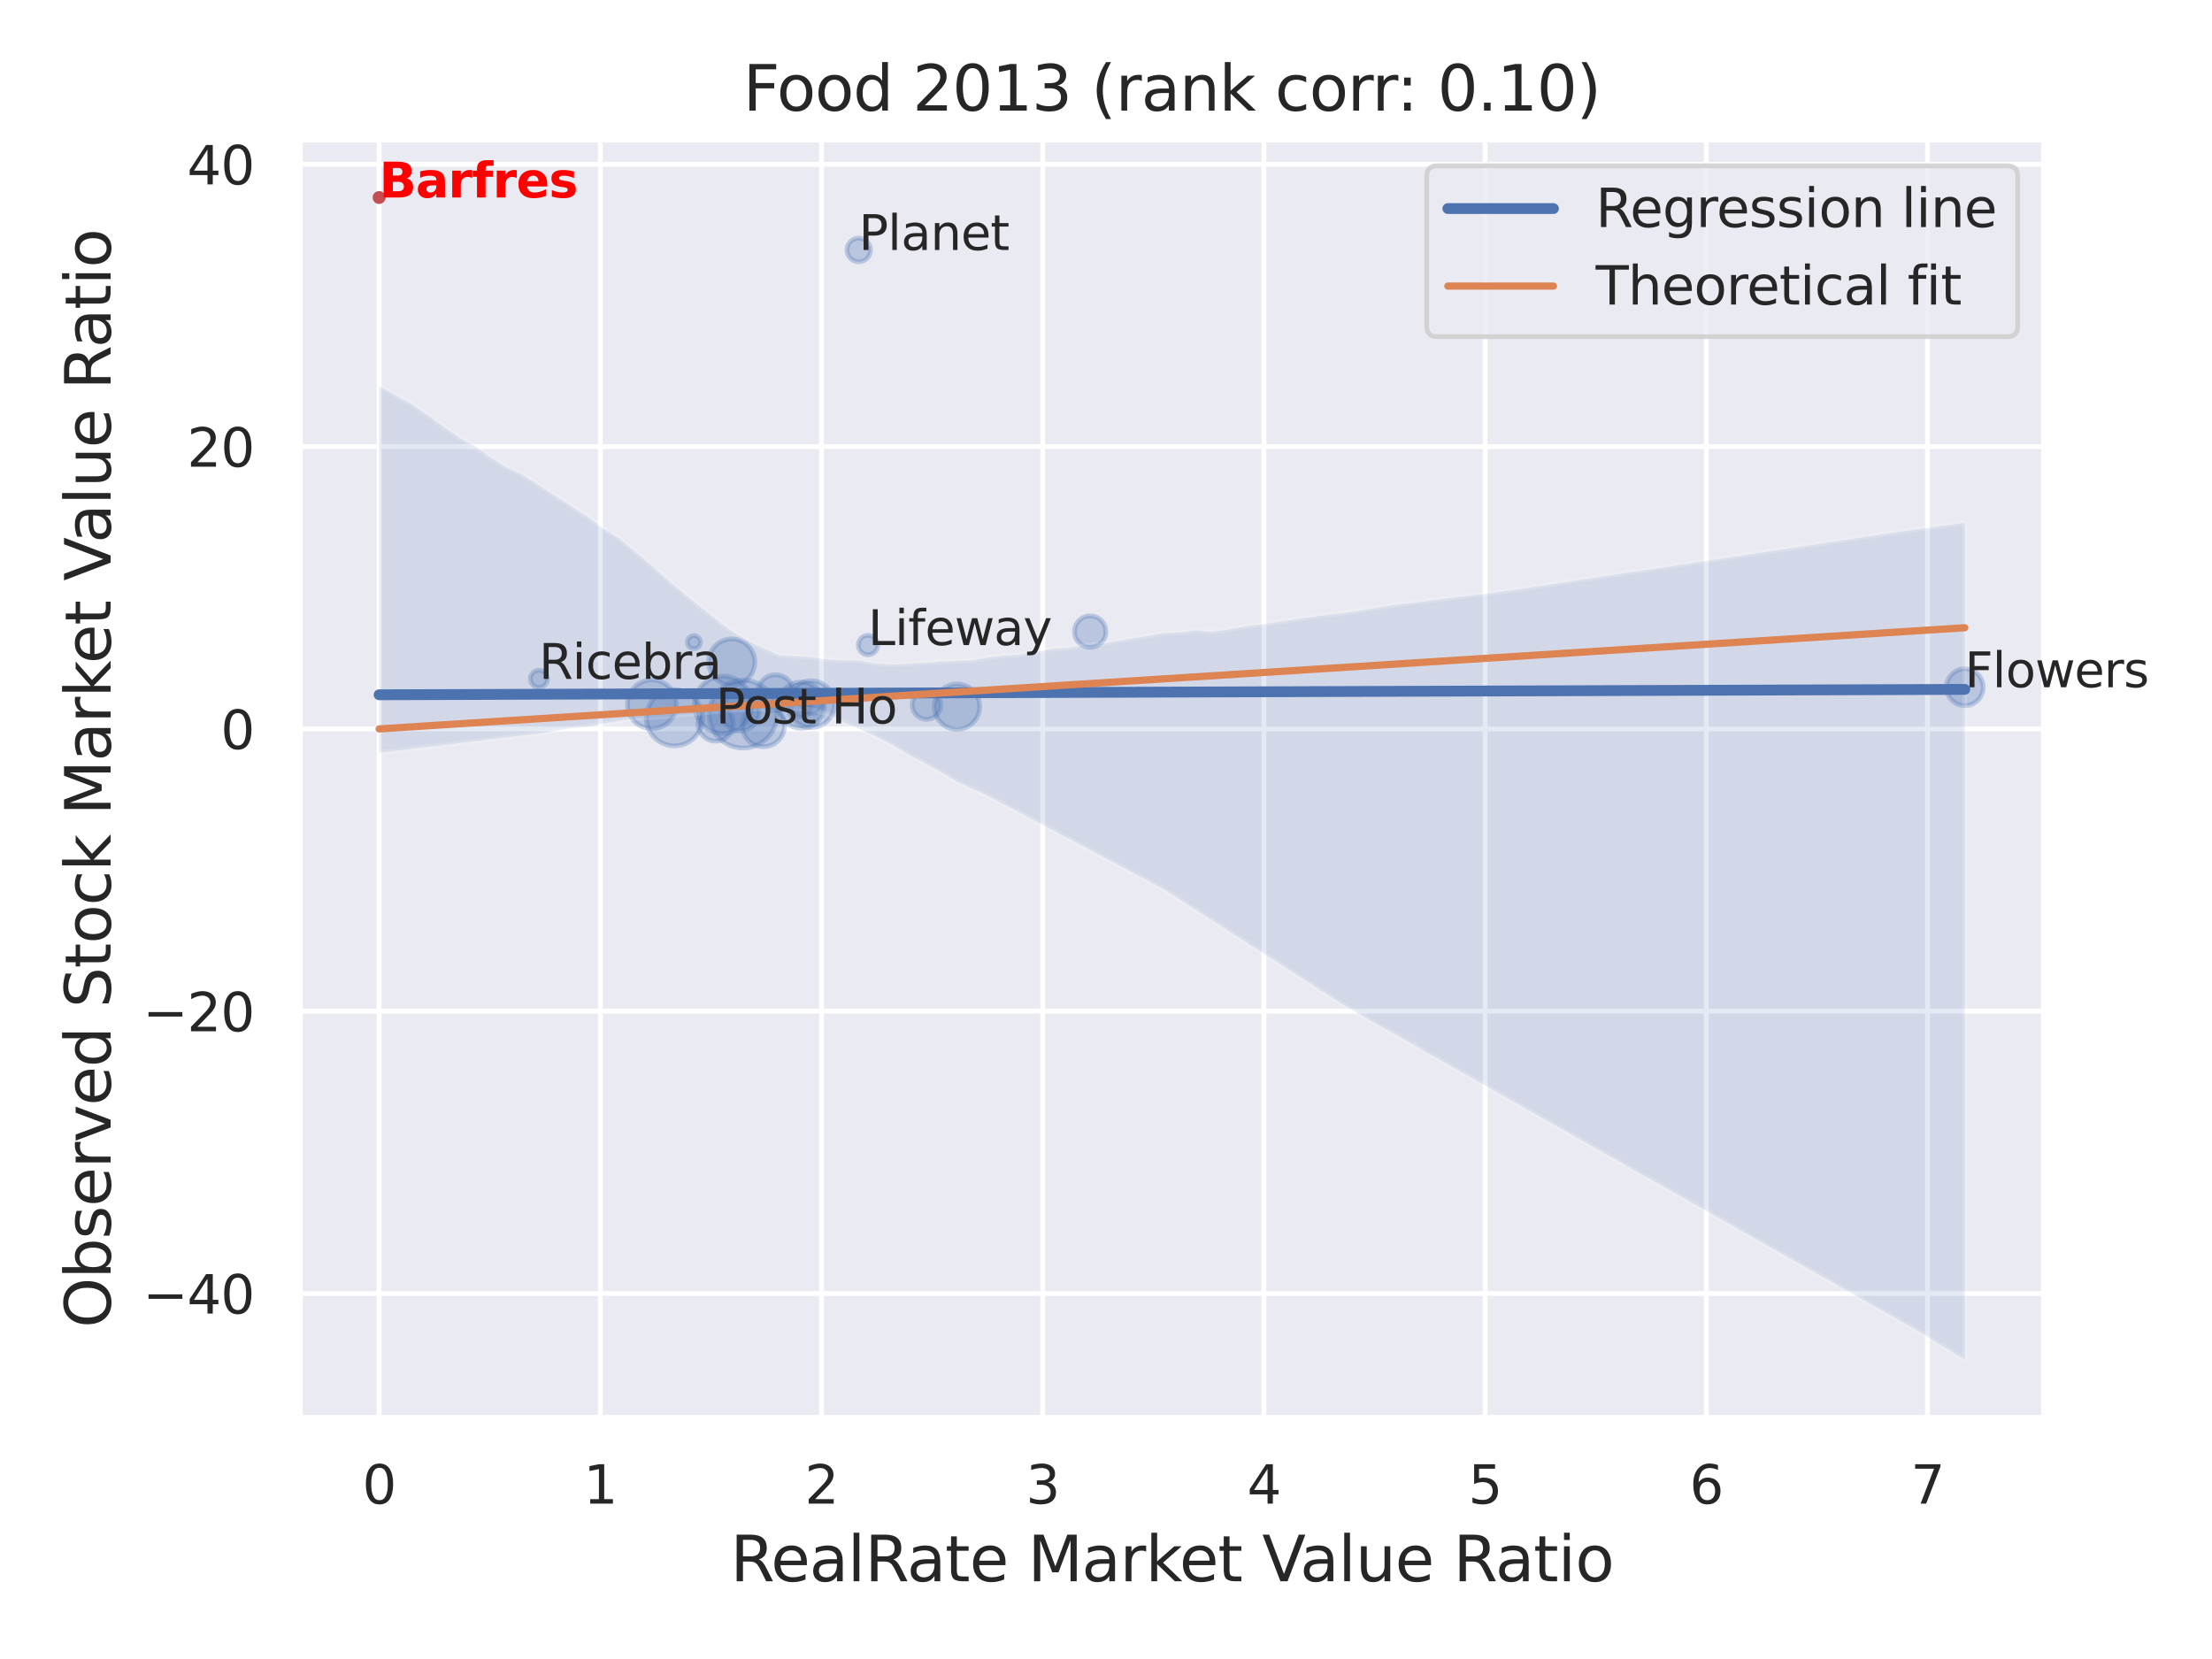 <?xml version="1.0" encoding="utf-8" standalone="no"?>
<!DOCTYPE svg PUBLIC "-//W3C//DTD SVG 1.1//EN"
  "http://www.w3.org/Graphics/SVG/1.1/DTD/svg11.dtd">
<svg xmlns:xlink="http://www.w3.org/1999/xlink" width="460.8pt" height="345.6pt" viewBox="0 0 460.8 345.6" xmlns="http://www.w3.org/2000/svg" version="1.1">
 <defs>
  <style type="text/css">*{stroke-linejoin: round; stroke-linecap: butt}</style>
 </defs>
 <g id="figure_1">
  <g id="patch_1">
   <path d="M 0 345.6 
L 460.8 345.6 
L 460.8 0 
L 0 0 
z
" style="fill: #ffffff"/>
  </g>
  <g id="axes_1">
   <g id="patch_2">
    <path d="M 62.46 295.38 
L 425.823 295.38 
L 425.823 29.04 
L 62.46 29.04 
z
" style="fill: #eaeaf2"/>
   </g>
   <g id="matplotlib.axis_1">
    <g id="xtick_1">
     <g id="line2d_1">
      <path d="M 78.976 295.38 
L 78.976 29.04 
" clip-path="url(#p0fcb79aa6d)" style="fill: none; stroke: #ffffff; stroke-linecap: round"/>
     </g>
     <g id="text_1">
      <!-- 0 -->
      <g style="fill: #262626" transform="translate(75.477 313.238) scale(0.11 -0.11)">
       <defs>
        <path id="DejaVuSans-30" d="M 2034 4250 
Q 1547 4250 1301 3770 
Q 1056 3291 1056 2328 
Q 1056 1369 1301 889 
Q 1547 409 2034 409 
Q 2525 409 2770 889 
Q 3016 1369 3016 2328 
Q 3016 3291 2770 3770 
Q 2525 4250 2034 4250 
z
M 2034 4750 
Q 2819 4750 3233 4129 
Q 3647 3509 3647 2328 
Q 3647 1150 3233 529 
Q 2819 -91 2034 -91 
Q 1250 -91 836 529 
Q 422 1150 422 2328 
Q 422 3509 836 4129 
Q 1250 4750 2034 4750 
z
" transform="scale(0.016)"/>
       </defs>
       <use xlink:href="#DejaVuSans-30"/>
      </g>
     </g>
    </g>
    <g id="xtick_2">
     <g id="line2d_2">
      <path d="M 125.056 295.38 
L 125.056 29.04 
" clip-path="url(#p0fcb79aa6d)" style="fill: none; stroke: #ffffff; stroke-linecap: round"/>
     </g>
     <g id="text_2">
      <!-- 1 -->
      <g style="fill: #262626" transform="translate(121.556 313.238) scale(0.11 -0.11)">
       <defs>
        <path id="DejaVuSans-31" d="M 794 531 
L 1825 531 
L 1825 4091 
L 703 3866 
L 703 4441 
L 1819 4666 
L 2450 4666 
L 2450 531 
L 3481 531 
L 3481 0 
L 794 0 
L 794 531 
z
" transform="scale(0.016)"/>
       </defs>
       <use xlink:href="#DejaVuSans-31"/>
      </g>
     </g>
    </g>
    <g id="xtick_3">
     <g id="line2d_3">
      <path d="M 171.135 295.38 
L 171.135 29.04 
" clip-path="url(#p0fcb79aa6d)" style="fill: none; stroke: #ffffff; stroke-linecap: round"/>
     </g>
     <g id="text_3">
      <!-- 2 -->
      <g style="fill: #262626" transform="translate(167.636 313.238) scale(0.11 -0.11)">
       <defs>
        <path id="DejaVuSans-32" d="M 1228 531 
L 3431 531 
L 3431 0 
L 469 0 
L 469 531 
Q 828 903 1448 1529 
Q 2069 2156 2228 2338 
Q 2531 2678 2651 2914 
Q 2772 3150 2772 3378 
Q 2772 3750 2511 3984 
Q 2250 4219 1831 4219 
Q 1534 4219 1204 4116 
Q 875 4013 500 3803 
L 500 4441 
Q 881 4594 1212 4672 
Q 1544 4750 1819 4750 
Q 2544 4750 2975 4387 
Q 3406 4025 3406 3419 
Q 3406 3131 3298 2873 
Q 3191 2616 2906 2266 
Q 2828 2175 2409 1742 
Q 1991 1309 1228 531 
z
" transform="scale(0.016)"/>
       </defs>
       <use xlink:href="#DejaVuSans-32"/>
      </g>
     </g>
    </g>
    <g id="xtick_4">
     <g id="line2d_4">
      <path d="M 217.215 295.38 
L 217.215 29.04 
" clip-path="url(#p0fcb79aa6d)" style="fill: none; stroke: #ffffff; stroke-linecap: round"/>
     </g>
     <g id="text_4">
      <!-- 3 -->
      <g style="fill: #262626" transform="translate(213.715 313.238) scale(0.11 -0.11)">
       <defs>
        <path id="DejaVuSans-33" d="M 2597 2516 
Q 3050 2419 3304 2112 
Q 3559 1806 3559 1356 
Q 3559 666 3084 287 
Q 2609 -91 1734 -91 
Q 1441 -91 1130 -33 
Q 819 25 488 141 
L 488 750 
Q 750 597 1062 519 
Q 1375 441 1716 441 
Q 2309 441 2620 675 
Q 2931 909 2931 1356 
Q 2931 1769 2642 2001 
Q 2353 2234 1838 2234 
L 1294 2234 
L 1294 2753 
L 1863 2753 
Q 2328 2753 2575 2939 
Q 2822 3125 2822 3475 
Q 2822 3834 2567 4026 
Q 2313 4219 1838 4219 
Q 1578 4219 1281 4162 
Q 984 4106 628 3988 
L 628 4550 
Q 988 4650 1302 4700 
Q 1616 4750 1894 4750 
Q 2613 4750 3031 4423 
Q 3450 4097 3450 3541 
Q 3450 3153 3228 2886 
Q 3006 2619 2597 2516 
z
" transform="scale(0.016)"/>
       </defs>
       <use xlink:href="#DejaVuSans-33"/>
      </g>
     </g>
    </g>
    <g id="xtick_5">
     <g id="line2d_5">
      <path d="M 263.294 295.38 
L 263.294 29.04 
" clip-path="url(#p0fcb79aa6d)" style="fill: none; stroke: #ffffff; stroke-linecap: round"/>
     </g>
     <g id="text_5">
      <!-- 4 -->
      <g style="fill: #262626" transform="translate(259.795 313.238) scale(0.11 -0.11)">
       <defs>
        <path id="DejaVuSans-34" d="M 2419 4116 
L 825 1625 
L 2419 1625 
L 2419 4116 
z
M 2253 4666 
L 3047 4666 
L 3047 1625 
L 3713 1625 
L 3713 1100 
L 3047 1100 
L 3047 0 
L 2419 0 
L 2419 1100 
L 313 1100 
L 313 1709 
L 2253 4666 
z
" transform="scale(0.016)"/>
       </defs>
       <use xlink:href="#DejaVuSans-34"/>
      </g>
     </g>
    </g>
    <g id="xtick_6">
     <g id="line2d_6">
      <path d="M 309.373 295.38 
L 309.373 29.04 
" clip-path="url(#p0fcb79aa6d)" style="fill: none; stroke: #ffffff; stroke-linecap: round"/>
     </g>
     <g id="text_6">
      <!-- 5 -->
      <g style="fill: #262626" transform="translate(305.874 313.238) scale(0.11 -0.11)">
       <defs>
        <path id="DejaVuSans-35" d="M 691 4666 
L 3169 4666 
L 3169 4134 
L 1269 4134 
L 1269 2991 
Q 1406 3038 1543 3061 
Q 1681 3084 1819 3084 
Q 2600 3084 3056 2656 
Q 3513 2228 3513 1497 
Q 3513 744 3044 326 
Q 2575 -91 1722 -91 
Q 1428 -91 1123 -41 
Q 819 9 494 109 
L 494 744 
Q 775 591 1075 516 
Q 1375 441 1709 441 
Q 2250 441 2565 725 
Q 2881 1009 2881 1497 
Q 2881 1984 2565 2268 
Q 2250 2553 1709 2553 
Q 1456 2553 1204 2497 
Q 953 2441 691 2322 
L 691 4666 
z
" transform="scale(0.016)"/>
       </defs>
       <use xlink:href="#DejaVuSans-35"/>
      </g>
     </g>
    </g>
    <g id="xtick_7">
     <g id="line2d_7">
      <path d="M 355.453 295.38 
L 355.453 29.04 
" clip-path="url(#p0fcb79aa6d)" style="fill: none; stroke: #ffffff; stroke-linecap: round"/>
     </g>
     <g id="text_7">
      <!-- 6 -->
      <g style="fill: #262626" transform="translate(351.954 313.238) scale(0.11 -0.11)">
       <defs>
        <path id="DejaVuSans-36" d="M 2113 2584 
Q 1688 2584 1439 2293 
Q 1191 2003 1191 1497 
Q 1191 994 1439 701 
Q 1688 409 2113 409 
Q 2538 409 2786 701 
Q 3034 994 3034 1497 
Q 3034 2003 2786 2293 
Q 2538 2584 2113 2584 
z
M 3366 4563 
L 3366 3988 
Q 3128 4100 2886 4159 
Q 2644 4219 2406 4219 
Q 1781 4219 1451 3797 
Q 1122 3375 1075 2522 
Q 1259 2794 1537 2939 
Q 1816 3084 2150 3084 
Q 2853 3084 3261 2657 
Q 3669 2231 3669 1497 
Q 3669 778 3244 343 
Q 2819 -91 2113 -91 
Q 1303 -91 875 529 
Q 447 1150 447 2328 
Q 447 3434 972 4092 
Q 1497 4750 2381 4750 
Q 2619 4750 2861 4703 
Q 3103 4656 3366 4563 
z
" transform="scale(0.016)"/>
       </defs>
       <use xlink:href="#DejaVuSans-36"/>
      </g>
     </g>
    </g>
    <g id="xtick_8">
     <g id="line2d_8">
      <path d="M 401.532 295.38 
L 401.532 29.04 
" clip-path="url(#p0fcb79aa6d)" style="fill: none; stroke: #ffffff; stroke-linecap: round"/>
     </g>
     <g id="text_8">
      <!-- 7 -->
      <g style="fill: #262626" transform="translate(398.033 313.238) scale(0.11 -0.11)">
       <defs>
        <path id="DejaVuSans-37" d="M 525 4666 
L 3525 4666 
L 3525 4397 
L 1831 0 
L 1172 0 
L 2766 4134 
L 525 4134 
L 525 4666 
z
" transform="scale(0.016)"/>
       </defs>
       <use xlink:href="#DejaVuSans-37"/>
      </g>
     </g>
    </g>
    <g id="text_9">
     <!-- RealRate Market Value Ratio -->
     <g style="fill: #262626" transform="translate(152.155 329.404) scale(0.13 -0.13)">
      <defs>
       <path id="DejaVuSans-52" d="M 2841 2188 
Q 3044 2119 3236 1894 
Q 3428 1669 3622 1275 
L 4263 0 
L 3584 0 
L 2988 1197 
Q 2756 1666 2539 1819 
Q 2322 1972 1947 1972 
L 1259 1972 
L 1259 0 
L 628 0 
L 628 4666 
L 2053 4666 
Q 2853 4666 3247 4331 
Q 3641 3997 3641 3322 
Q 3641 2881 3436 2590 
Q 3231 2300 2841 2188 
z
M 1259 4147 
L 1259 2491 
L 2053 2491 
Q 2509 2491 2742 2702 
Q 2975 2913 2975 3322 
Q 2975 3731 2742 3939 
Q 2509 4147 2053 4147 
L 1259 4147 
z
" transform="scale(0.016)"/>
       <path id="DejaVuSans-65" d="M 3597 1894 
L 3597 1613 
L 953 1613 
Q 991 1019 1311 708 
Q 1631 397 2203 397 
Q 2534 397 2845 478 
Q 3156 559 3463 722 
L 3463 178 
Q 3153 47 2828 -22 
Q 2503 -91 2169 -91 
Q 1331 -91 842 396 
Q 353 884 353 1716 
Q 353 2575 817 3079 
Q 1281 3584 2069 3584 
Q 2775 3584 3186 3129 
Q 3597 2675 3597 1894 
z
M 3022 2063 
Q 3016 2534 2758 2815 
Q 2500 3097 2075 3097 
Q 1594 3097 1305 2825 
Q 1016 2553 972 2059 
L 3022 2063 
z
" transform="scale(0.016)"/>
       <path id="DejaVuSans-61" d="M 2194 1759 
Q 1497 1759 1228 1600 
Q 959 1441 959 1056 
Q 959 750 1161 570 
Q 1363 391 1709 391 
Q 2188 391 2477 730 
Q 2766 1069 2766 1631 
L 2766 1759 
L 2194 1759 
z
M 3341 1997 
L 3341 0 
L 2766 0 
L 2766 531 
Q 2569 213 2275 61 
Q 1981 -91 1556 -91 
Q 1019 -91 701 211 
Q 384 513 384 1019 
Q 384 1609 779 1909 
Q 1175 2209 1959 2209 
L 2766 2209 
L 2766 2266 
Q 2766 2663 2505 2880 
Q 2244 3097 1772 3097 
Q 1472 3097 1187 3025 
Q 903 2953 641 2809 
L 641 3341 
Q 956 3463 1253 3523 
Q 1550 3584 1831 3584 
Q 2591 3584 2966 3190 
Q 3341 2797 3341 1997 
z
" transform="scale(0.016)"/>
       <path id="DejaVuSans-6c" d="M 603 4863 
L 1178 4863 
L 1178 0 
L 603 0 
L 603 4863 
z
" transform="scale(0.016)"/>
       <path id="DejaVuSans-74" d="M 1172 4494 
L 1172 3500 
L 2356 3500 
L 2356 3053 
L 1172 3053 
L 1172 1153 
Q 1172 725 1289 603 
Q 1406 481 1766 481 
L 2356 481 
L 2356 0 
L 1766 0 
Q 1100 0 847 248 
Q 594 497 594 1153 
L 594 3053 
L 172 3053 
L 172 3500 
L 594 3500 
L 594 4494 
L 1172 4494 
z
" transform="scale(0.016)"/>
       <path id="DejaVuSans-20" transform="scale(0.016)"/>
       <path id="DejaVuSans-4d" d="M 628 4666 
L 1569 4666 
L 2759 1491 
L 3956 4666 
L 4897 4666 
L 4897 0 
L 4281 0 
L 4281 4097 
L 3078 897 
L 2444 897 
L 1241 4097 
L 1241 0 
L 628 0 
L 628 4666 
z
" transform="scale(0.016)"/>
       <path id="DejaVuSans-72" d="M 2631 2963 
Q 2534 3019 2420 3045 
Q 2306 3072 2169 3072 
Q 1681 3072 1420 2755 
Q 1159 2438 1159 1844 
L 1159 0 
L 581 0 
L 581 3500 
L 1159 3500 
L 1159 2956 
Q 1341 3275 1631 3429 
Q 1922 3584 2338 3584 
Q 2397 3584 2469 3576 
Q 2541 3569 2628 3553 
L 2631 2963 
z
" transform="scale(0.016)"/>
       <path id="DejaVuSans-6b" d="M 581 4863 
L 1159 4863 
L 1159 1991 
L 2875 3500 
L 3609 3500 
L 1753 1863 
L 3688 0 
L 2938 0 
L 1159 1709 
L 1159 0 
L 581 0 
L 581 4863 
z
" transform="scale(0.016)"/>
       <path id="DejaVuSans-56" d="M 1831 0 
L 50 4666 
L 709 4666 
L 2188 738 
L 3669 4666 
L 4325 4666 
L 2547 0 
L 1831 0 
z
" transform="scale(0.016)"/>
       <path id="DejaVuSans-75" d="M 544 1381 
L 544 3500 
L 1119 3500 
L 1119 1403 
Q 1119 906 1312 657 
Q 1506 409 1894 409 
Q 2359 409 2629 706 
Q 2900 1003 2900 1516 
L 2900 3500 
L 3475 3500 
L 3475 0 
L 2900 0 
L 2900 538 
Q 2691 219 2414 64 
Q 2138 -91 1772 -91 
Q 1169 -91 856 284 
Q 544 659 544 1381 
z
M 1991 3584 
L 1991 3584 
z
" transform="scale(0.016)"/>
       <path id="DejaVuSans-69" d="M 603 3500 
L 1178 3500 
L 1178 0 
L 603 0 
L 603 3500 
z
M 603 4863 
L 1178 4863 
L 1178 4134 
L 603 4134 
L 603 4863 
z
" transform="scale(0.016)"/>
       <path id="DejaVuSans-6f" d="M 1959 3097 
Q 1497 3097 1228 2736 
Q 959 2375 959 1747 
Q 959 1119 1226 758 
Q 1494 397 1959 397 
Q 2419 397 2687 759 
Q 2956 1122 2956 1747 
Q 2956 2369 2687 2733 
Q 2419 3097 1959 3097 
z
M 1959 3584 
Q 2709 3584 3137 3096 
Q 3566 2609 3566 1747 
Q 3566 888 3137 398 
Q 2709 -91 1959 -91 
Q 1206 -91 779 398 
Q 353 888 353 1747 
Q 353 2609 779 3096 
Q 1206 3584 1959 3584 
z
" transform="scale(0.016)"/>
      </defs>
      <use xlink:href="#DejaVuSans-52"/>
      <use xlink:href="#DejaVuSans-65" x="64.982"/>
      <use xlink:href="#DejaVuSans-61" x="126.506"/>
      <use xlink:href="#DejaVuSans-6c" x="187.785"/>
      <use xlink:href="#DejaVuSans-52" x="215.568"/>
      <use xlink:href="#DejaVuSans-61" x="282.801"/>
      <use xlink:href="#DejaVuSans-74" x="344.08"/>
      <use xlink:href="#DejaVuSans-65" x="383.289"/>
      <use xlink:href="#DejaVuSans-20" x="444.812"/>
      <use xlink:href="#DejaVuSans-4d" x="476.6"/>
      <use xlink:href="#DejaVuSans-61" x="562.879"/>
      <use xlink:href="#DejaVuSans-72" x="624.158"/>
      <use xlink:href="#DejaVuSans-6b" x="665.271"/>
      <use xlink:href="#DejaVuSans-65" x="719.557"/>
      <use xlink:href="#DejaVuSans-74" x="781.08"/>
      <use xlink:href="#DejaVuSans-20" x="820.289"/>
      <use xlink:href="#DejaVuSans-56" x="852.076"/>
      <use xlink:href="#DejaVuSans-61" x="912.734"/>
      <use xlink:href="#DejaVuSans-6c" x="974.014"/>
      <use xlink:href="#DejaVuSans-75" x="1001.797"/>
      <use xlink:href="#DejaVuSans-65" x="1065.176"/>
      <use xlink:href="#DejaVuSans-20" x="1126.699"/>
      <use xlink:href="#DejaVuSans-52" x="1158.486"/>
      <use xlink:href="#DejaVuSans-61" x="1225.719"/>
      <use xlink:href="#DejaVuSans-74" x="1286.998"/>
      <use xlink:href="#DejaVuSans-69" x="1326.207"/>
      <use xlink:href="#DejaVuSans-6f" x="1353.99"/>
     </g>
    </g>
   </g>
   <g id="matplotlib.axis_2">
    <g id="ytick_1">
     <g id="line2d_9">
      <path d="M 62.46 269.457 
L 425.823 269.457 
" clip-path="url(#p0fcb79aa6d)" style="fill: none; stroke: #ffffff; stroke-linecap: round"/>
     </g>
     <g id="text_10">
      <!-- −40 -->
      <g style="fill: #262626" transform="translate(29.745 273.636) scale(0.11 -0.11)">
       <defs>
        <path id="DejaVuSans-2212" d="M 678 2272 
L 4684 2272 
L 4684 1741 
L 678 1741 
L 678 2272 
z
" transform="scale(0.016)"/>
       </defs>
       <use xlink:href="#DejaVuSans-2212"/>
       <use xlink:href="#DejaVuSans-34" x="83.789"/>
       <use xlink:href="#DejaVuSans-30" x="147.412"/>
      </g>
     </g>
    </g>
    <g id="ytick_2">
     <g id="line2d_10">
      <path d="M 62.46 210.651 
L 425.823 210.651 
" clip-path="url(#p0fcb79aa6d)" style="fill: none; stroke: #ffffff; stroke-linecap: round"/>
     </g>
     <g id="text_11">
      <!-- −20 -->
      <g style="fill: #262626" transform="translate(29.745 214.83) scale(0.11 -0.11)">
       <use xlink:href="#DejaVuSans-2212"/>
       <use xlink:href="#DejaVuSans-32" x="83.789"/>
       <use xlink:href="#DejaVuSans-30" x="147.412"/>
      </g>
     </g>
    </g>
    <g id="ytick_3">
     <g id="line2d_11">
      <path d="M 62.46 151.845 
L 425.823 151.845 
" clip-path="url(#p0fcb79aa6d)" style="fill: none; stroke: #ffffff; stroke-linecap: round"/>
     </g>
     <g id="text_12">
      <!-- 0 -->
      <g style="fill: #262626" transform="translate(45.961 156.025) scale(0.11 -0.11)">
       <use xlink:href="#DejaVuSans-30"/>
      </g>
     </g>
    </g>
    <g id="ytick_4">
     <g id="line2d_12">
      <path d="M 62.46 93.04 
L 425.823 93.04 
" clip-path="url(#p0fcb79aa6d)" style="fill: none; stroke: #ffffff; stroke-linecap: round"/>
     </g>
     <g id="text_13">
      <!-- 20 -->
      <g style="fill: #262626" transform="translate(38.962 97.219) scale(0.11 -0.11)">
       <use xlink:href="#DejaVuSans-32"/>
       <use xlink:href="#DejaVuSans-30" x="63.623"/>
      </g>
     </g>
    </g>
    <g id="ytick_5">
     <g id="line2d_13">
      <path d="M 62.46 34.234 
L 425.823 34.234 
" clip-path="url(#p0fcb79aa6d)" style="fill: none; stroke: #ffffff; stroke-linecap: round"/>
     </g>
     <g id="text_14">
      <!-- 40 -->
      <g style="fill: #262626" transform="translate(38.962 38.413) scale(0.11 -0.11)">
       <use xlink:href="#DejaVuSans-34"/>
       <use xlink:href="#DejaVuSans-30" x="63.623"/>
      </g>
     </g>
    </g>
    <g id="text_15">
     <!-- Observed Stock Market Value Ratio -->
     <g style="fill: #262626" transform="translate(23.041 276.612) rotate(-90) scale(0.13 -0.13)">
      <defs>
       <path id="DejaVuSans-4f" d="M 2522 4238 
Q 1834 4238 1429 3725 
Q 1025 3213 1025 2328 
Q 1025 1447 1429 934 
Q 1834 422 2522 422 
Q 3209 422 3611 934 
Q 4013 1447 4013 2328 
Q 4013 3213 3611 3725 
Q 3209 4238 2522 4238 
z
M 2522 4750 
Q 3503 4750 4090 4092 
Q 4678 3434 4678 2328 
Q 4678 1225 4090 567 
Q 3503 -91 2522 -91 
Q 1538 -91 948 565 
Q 359 1222 359 2328 
Q 359 3434 948 4092 
Q 1538 4750 2522 4750 
z
" transform="scale(0.016)"/>
       <path id="DejaVuSans-62" d="M 3116 1747 
Q 3116 2381 2855 2742 
Q 2594 3103 2138 3103 
Q 1681 3103 1420 2742 
Q 1159 2381 1159 1747 
Q 1159 1113 1420 752 
Q 1681 391 2138 391 
Q 2594 391 2855 752 
Q 3116 1113 3116 1747 
z
M 1159 2969 
Q 1341 3281 1617 3432 
Q 1894 3584 2278 3584 
Q 2916 3584 3314 3078 
Q 3713 2572 3713 1747 
Q 3713 922 3314 415 
Q 2916 -91 2278 -91 
Q 1894 -91 1617 61 
Q 1341 213 1159 525 
L 1159 0 
L 581 0 
L 581 4863 
L 1159 4863 
L 1159 2969 
z
" transform="scale(0.016)"/>
       <path id="DejaVuSans-73" d="M 2834 3397 
L 2834 2853 
Q 2591 2978 2328 3040 
Q 2066 3103 1784 3103 
Q 1356 3103 1142 2972 
Q 928 2841 928 2578 
Q 928 2378 1081 2264 
Q 1234 2150 1697 2047 
L 1894 2003 
Q 2506 1872 2764 1633 
Q 3022 1394 3022 966 
Q 3022 478 2636 193 
Q 2250 -91 1575 -91 
Q 1294 -91 989 -36 
Q 684 19 347 128 
L 347 722 
Q 666 556 975 473 
Q 1284 391 1588 391 
Q 1994 391 2212 530 
Q 2431 669 2431 922 
Q 2431 1156 2273 1281 
Q 2116 1406 1581 1522 
L 1381 1569 
Q 847 1681 609 1914 
Q 372 2147 372 2553 
Q 372 3047 722 3315 
Q 1072 3584 1716 3584 
Q 2034 3584 2315 3537 
Q 2597 3491 2834 3397 
z
" transform="scale(0.016)"/>
       <path id="DejaVuSans-76" d="M 191 3500 
L 800 3500 
L 1894 563 
L 2988 3500 
L 3597 3500 
L 2284 0 
L 1503 0 
L 191 3500 
z
" transform="scale(0.016)"/>
       <path id="DejaVuSans-64" d="M 2906 2969 
L 2906 4863 
L 3481 4863 
L 3481 0 
L 2906 0 
L 2906 525 
Q 2725 213 2448 61 
Q 2172 -91 1784 -91 
Q 1150 -91 751 415 
Q 353 922 353 1747 
Q 353 2572 751 3078 
Q 1150 3584 1784 3584 
Q 2172 3584 2448 3432 
Q 2725 3281 2906 2969 
z
M 947 1747 
Q 947 1113 1208 752 
Q 1469 391 1925 391 
Q 2381 391 2643 752 
Q 2906 1113 2906 1747 
Q 2906 2381 2643 2742 
Q 2381 3103 1925 3103 
Q 1469 3103 1208 2742 
Q 947 2381 947 1747 
z
" transform="scale(0.016)"/>
       <path id="DejaVuSans-53" d="M 3425 4513 
L 3425 3897 
Q 3066 4069 2747 4153 
Q 2428 4238 2131 4238 
Q 1616 4238 1336 4038 
Q 1056 3838 1056 3469 
Q 1056 3159 1242 3001 
Q 1428 2844 1947 2747 
L 2328 2669 
Q 3034 2534 3370 2195 
Q 3706 1856 3706 1288 
Q 3706 609 3251 259 
Q 2797 -91 1919 -91 
Q 1588 -91 1214 -16 
Q 841 59 441 206 
L 441 856 
Q 825 641 1194 531 
Q 1563 422 1919 422 
Q 2459 422 2753 634 
Q 3047 847 3047 1241 
Q 3047 1584 2836 1778 
Q 2625 1972 2144 2069 
L 1759 2144 
Q 1053 2284 737 2584 
Q 422 2884 422 3419 
Q 422 4038 858 4394 
Q 1294 4750 2059 4750 
Q 2388 4750 2728 4690 
Q 3069 4631 3425 4513 
z
" transform="scale(0.016)"/>
       <path id="DejaVuSans-63" d="M 3122 3366 
L 3122 2828 
Q 2878 2963 2633 3030 
Q 2388 3097 2138 3097 
Q 1578 3097 1268 2742 
Q 959 2388 959 1747 
Q 959 1106 1268 751 
Q 1578 397 2138 397 
Q 2388 397 2633 464 
Q 2878 531 3122 666 
L 3122 134 
Q 2881 22 2623 -34 
Q 2366 -91 2075 -91 
Q 1284 -91 818 406 
Q 353 903 353 1747 
Q 353 2603 823 3093 
Q 1294 3584 2113 3584 
Q 2378 3584 2631 3529 
Q 2884 3475 3122 3366 
z
" transform="scale(0.016)"/>
      </defs>
      <use xlink:href="#DejaVuSans-4f"/>
      <use xlink:href="#DejaVuSans-62" x="78.711"/>
      <use xlink:href="#DejaVuSans-73" x="142.188"/>
      <use xlink:href="#DejaVuSans-65" x="194.287"/>
      <use xlink:href="#DejaVuSans-72" x="255.811"/>
      <use xlink:href="#DejaVuSans-76" x="296.924"/>
      <use xlink:href="#DejaVuSans-65" x="356.104"/>
      <use xlink:href="#DejaVuSans-64" x="417.627"/>
      <use xlink:href="#DejaVuSans-20" x="481.104"/>
      <use xlink:href="#DejaVuSans-53" x="512.891"/>
      <use xlink:href="#DejaVuSans-74" x="576.367"/>
      <use xlink:href="#DejaVuSans-6f" x="615.576"/>
      <use xlink:href="#DejaVuSans-63" x="676.758"/>
      <use xlink:href="#DejaVuSans-6b" x="731.738"/>
      <use xlink:href="#DejaVuSans-20" x="789.648"/>
      <use xlink:href="#DejaVuSans-4d" x="821.436"/>
      <use xlink:href="#DejaVuSans-61" x="907.715"/>
      <use xlink:href="#DejaVuSans-72" x="968.994"/>
      <use xlink:href="#DejaVuSans-6b" x="1010.107"/>
      <use xlink:href="#DejaVuSans-65" x="1064.393"/>
      <use xlink:href="#DejaVuSans-74" x="1125.916"/>
      <use xlink:href="#DejaVuSans-20" x="1165.125"/>
      <use xlink:href="#DejaVuSans-56" x="1196.912"/>
      <use xlink:href="#DejaVuSans-61" x="1257.57"/>
      <use xlink:href="#DejaVuSans-6c" x="1318.85"/>
      <use xlink:href="#DejaVuSans-75" x="1346.633"/>
      <use xlink:href="#DejaVuSans-65" x="1410.012"/>
      <use xlink:href="#DejaVuSans-20" x="1471.535"/>
      <use xlink:href="#DejaVuSans-52" x="1503.322"/>
      <use xlink:href="#DejaVuSans-61" x="1570.555"/>
      <use xlink:href="#DejaVuSans-74" x="1631.834"/>
      <use xlink:href="#DejaVuSans-69" x="1671.043"/>
      <use xlink:href="#DejaVuSans-6f" x="1698.826"/>
     </g>
    </g>
   </g>
   <g id="PathCollection_1">
    <path d="M 169.247 148.616 
C 169.816 148.616 170.362 148.39 170.765 147.987 
C 171.168 147.585 171.394 147.039 171.394 146.469 
C 171.394 145.9 171.168 145.354 170.765 144.951 
C 170.362 144.548 169.816 144.322 169.247 144.322 
C 168.677 144.322 168.131 144.548 167.729 144.951 
C 167.326 145.354 167.1 145.9 167.1 146.469 
C 167.1 147.039 167.326 147.585 167.729 147.987 
C 168.131 148.39 168.677 148.616 169.247 148.616 
z
" clip-path="url(#p0fcb79aa6d)" style="fill: #4c72b0; fill-opacity: 0.3; stroke: #4c72b0; stroke-opacity: 0.3"/>
    <path d="M 135.81 151.794 
C 137.159 151.794 138.453 151.258 139.406 150.304 
C 140.36 149.35 140.896 148.057 140.896 146.708 
C 140.896 145.359 140.36 144.066 139.406 143.112 
C 138.453 142.158 137.159 141.622 135.81 141.622 
C 134.462 141.622 133.168 142.158 132.214 143.112 
C 131.261 144.066 130.725 145.359 130.725 146.708 
C 130.725 148.057 131.261 149.35 132.214 150.304 
C 133.168 151.258 134.462 151.794 135.81 151.794 
z
" clip-path="url(#p0fcb79aa6d)" style="fill: #4c72b0; fill-opacity: 0.3; stroke: #4c72b0; stroke-opacity: 0.3"/>
    <path d="M 140.498 155.377 
C 142.052 155.377 143.544 154.759 144.643 153.66 
C 145.742 152.561 146.36 151.07 146.36 149.515 
C 146.36 147.961 145.742 146.47 144.643 145.37 
C 143.544 144.271 142.052 143.654 140.498 143.654 
C 138.943 143.654 137.452 144.271 136.353 145.37 
C 135.254 146.47 134.636 147.961 134.636 149.515 
C 134.636 151.07 135.254 152.561 136.353 153.66 
C 137.452 154.759 138.943 155.377 140.498 155.377 
z
" clip-path="url(#p0fcb79aa6d)" style="fill: #4c72b0; fill-opacity: 0.3; stroke: #4c72b0; stroke-opacity: 0.3"/>
    <path d="M 150.66 152.788 
C 152.242 152.788 153.761 152.159 154.88 151.039 
C 155.999 149.92 156.628 148.402 156.628 146.819 
C 156.628 145.236 155.999 143.718 154.88 142.599 
C 153.761 141.48 152.242 140.851 150.66 140.851 
C 149.077 140.851 147.559 141.48 146.439 142.599 
C 145.32 143.718 144.691 145.236 144.691 146.819 
C 144.691 148.402 145.32 149.92 146.439 151.039 
C 147.559 152.159 149.077 152.788 150.66 152.788 
z
" clip-path="url(#p0fcb79aa6d)" style="fill: #4c72b0; fill-opacity: 0.3; stroke: #4c72b0; stroke-opacity: 0.3"/>
    <path d="M 152.433 142.743 
C 153.712 142.743 154.939 142.234 155.843 141.33 
C 156.747 140.426 157.255 139.199 157.255 137.921 
C 157.255 136.642 156.747 135.415 155.843 134.511 
C 154.939 133.607 153.712 133.099 152.433 133.099 
C 151.154 133.099 149.928 133.607 149.024 134.511 
C 148.119 135.415 147.611 136.642 147.611 137.921 
C 147.611 139.199 148.119 140.426 149.024 141.33 
C 149.928 142.234 151.154 142.743 152.433 142.743 
z
" clip-path="url(#p0fcb79aa6d)" style="fill: #4c72b0; fill-opacity: 0.3; stroke: #4c72b0; stroke-opacity: 0.3"/>
    <path d="M 227.106 134.85 
C 227.973 134.85 228.805 134.505 229.419 133.892 
C 230.032 133.278 230.377 132.446 230.377 131.579 
C 230.377 130.711 230.032 129.879 229.419 129.266 
C 228.805 128.653 227.973 128.308 227.106 128.308 
C 226.238 128.308 225.406 128.653 224.793 129.266 
C 224.18 129.879 223.835 130.711 223.835 131.579 
C 223.835 132.446 224.18 133.278 224.793 133.892 
C 225.406 134.505 226.238 134.85 227.106 134.85 
z
" clip-path="url(#p0fcb79aa6d)" style="fill: #4c72b0; fill-opacity: 0.3; stroke: #4c72b0; stroke-opacity: 0.3"/>
    <path d="M 159.024 155.546 
C 160.193 155.546 161.314 155.081 162.14 154.255 
C 162.966 153.429 163.431 152.308 163.431 151.139 
C 163.431 149.971 162.966 148.85 162.14 148.023 
C 161.314 147.197 160.193 146.733 159.024 146.733 
C 157.855 146.733 156.734 147.197 155.908 148.023 
C 155.082 148.85 154.617 149.971 154.617 151.139 
C 154.617 152.308 155.082 153.429 155.908 154.255 
C 156.734 155.081 157.855 155.546 159.024 155.546 
z
" clip-path="url(#p0fcb79aa6d)" style="fill: #4c72b0; fill-opacity: 0.3; stroke: #4c72b0; stroke-opacity: 0.3"/>
    <path d="M 166.925 151.712 
C 168.198 151.712 169.419 151.207 170.32 150.306 
C 171.22 149.406 171.726 148.185 171.726 146.912 
C 171.726 145.638 171.22 144.417 170.32 143.517 
C 169.419 142.617 168.198 142.111 166.925 142.111 
C 165.652 142.111 164.431 142.617 163.53 143.517 
C 162.63 144.417 162.124 145.638 162.124 146.912 
C 162.124 148.185 162.63 149.406 163.53 150.306 
C 164.431 151.207 165.652 151.712 166.925 151.712 
z
" clip-path="url(#p0fcb79aa6d)" style="fill: #4c72b0; fill-opacity: 0.3; stroke: #4c72b0; stroke-opacity: 0.3"/>
    <path d="M 193.01 149.842 
C 193.798 149.842 194.554 149.529 195.112 148.971 
C 195.669 148.414 195.982 147.658 195.982 146.87 
C 195.982 146.081 195.669 145.325 195.112 144.768 
C 194.554 144.21 193.798 143.897 193.01 143.897 
C 192.221 143.897 191.465 144.21 190.908 144.768 
C 190.35 145.325 190.037 146.081 190.037 146.87 
C 190.037 147.658 190.35 148.414 190.908 148.971 
C 191.465 149.529 192.221 149.842 193.01 149.842 
z
" clip-path="url(#p0fcb79aa6d)" style="fill: #4c72b0; fill-opacity: 0.3; stroke: #4c72b0; stroke-opacity: 0.3"/>
    <path d="M 144.554 135.149 
C 144.918 135.149 145.266 135.004 145.523 134.747 
C 145.78 134.49 145.924 134.142 145.924 133.778 
C 145.924 133.415 145.78 133.067 145.523 132.81 
C 145.266 132.553 144.918 132.408 144.554 132.408 
C 144.191 132.408 143.842 132.553 143.585 132.81 
C 143.329 133.067 143.184 133.415 143.184 133.778 
C 143.184 134.142 143.329 134.49 143.585 134.747 
C 143.842 135.004 144.191 135.149 144.554 135.149 
z
" clip-path="url(#p0fcb79aa6d)" style="fill: #4c72b0; fill-opacity: 0.3; stroke: #4c72b0; stroke-opacity: 0.3"/>
    <path d="M 168.967 151.549 
C 170.257 151.549 171.495 151.036 172.407 150.124 
C 173.319 149.212 173.832 147.974 173.832 146.684 
C 173.832 145.394 173.319 144.157 172.407 143.245 
C 171.495 142.333 170.257 141.82 168.967 141.82 
C 167.677 141.82 166.44 142.333 165.528 143.245 
C 164.616 144.157 164.103 145.394 164.103 146.684 
C 164.103 147.974 164.616 149.212 165.528 150.124 
C 166.44 151.036 167.677 151.549 168.967 151.549 
z
" clip-path="url(#p0fcb79aa6d)" style="fill: #4c72b0; fill-opacity: 0.3; stroke: #4c72b0; stroke-opacity: 0.3"/>
    <path d="M 180.827 136.401 
C 181.363 136.401 181.877 136.188 182.256 135.809 
C 182.635 135.43 182.848 134.916 182.848 134.38 
C 182.848 133.844 182.635 133.33 182.256 132.951 
C 181.877 132.572 181.363 132.359 180.827 132.359 
C 180.291 132.359 179.777 132.572 179.398 132.951 
C 179.019 133.33 178.806 133.844 178.806 134.38 
C 178.806 134.916 179.019 135.43 179.398 135.809 
C 179.777 136.188 180.291 136.401 180.827 136.401 
z
" clip-path="url(#p0fcb79aa6d)" style="fill: #4c72b0; fill-opacity: 0.3; stroke: #4c72b0; stroke-opacity: 0.3"/>
    <path d="M 161.577 148.029 
C 162.568 148.029 163.517 147.636 164.218 146.935 
C 164.918 146.235 165.311 145.285 165.311 144.295 
C 165.311 143.305 164.918 142.355 164.218 141.655 
C 163.517 140.955 162.568 140.561 161.577 140.561 
C 160.587 140.561 159.637 140.955 158.937 141.655 
C 158.237 142.355 157.843 143.305 157.843 144.295 
C 157.843 145.285 158.237 146.235 158.937 146.935 
C 159.637 147.636 160.587 148.029 161.577 148.029 
z
" clip-path="url(#p0fcb79aa6d)" style="fill: #4c72b0; fill-opacity: 0.3; stroke: #4c72b0; stroke-opacity: 0.3"/>
    <path d="M 166.914 149.395 
C 167.475 149.395 168.013 149.172 168.41 148.775 
C 168.806 148.378 169.029 147.84 169.029 147.279 
C 169.029 146.718 168.806 146.18 168.41 145.783 
C 168.013 145.386 167.475 145.163 166.914 145.163 
C 166.352 145.163 165.814 145.386 165.417 145.783 
C 165.021 146.18 164.798 146.718 164.798 147.279 
C 164.798 147.84 165.021 148.378 165.417 148.775 
C 165.814 149.172 166.352 149.395 166.914 149.395 
z
" clip-path="url(#p0fcb79aa6d)" style="fill: #4c72b0; fill-opacity: 0.3; stroke: #4c72b0; stroke-opacity: 0.3"/>
    <path d="M 199.364 151.937 
C 200.616 151.937 201.817 151.439 202.703 150.553 
C 203.588 149.668 204.086 148.467 204.086 147.215 
C 204.086 145.962 203.588 144.761 202.703 143.876 
C 201.817 142.99 200.616 142.493 199.364 142.493 
C 198.112 142.493 196.91 142.99 196.025 143.876 
C 195.139 144.761 194.642 145.962 194.642 147.215 
C 194.642 148.467 195.139 149.668 196.025 150.553 
C 196.91 151.439 198.112 151.937 199.364 151.937 
z
" clip-path="url(#p0fcb79aa6d)" style="fill: #4c72b0; fill-opacity: 0.3; stroke: #4c72b0; stroke-opacity: 0.3"/>
    <path d="M 112.272 143.211 
C 112.747 143.211 113.203 143.022 113.539 142.686 
C 113.874 142.35 114.063 141.894 114.063 141.419 
C 114.063 140.944 113.874 140.489 113.539 140.153 
C 113.203 139.817 112.747 139.628 112.272 139.628 
C 111.797 139.628 111.341 139.817 111.005 140.153 
C 110.669 140.489 110.481 140.944 110.481 141.419 
C 110.481 141.894 110.669 142.35 111.005 142.686 
C 111.341 143.022 111.797 143.211 112.272 143.211 
z
" clip-path="url(#p0fcb79aa6d)" style="fill: #4c72b0; fill-opacity: 0.3; stroke: #4c72b0; stroke-opacity: 0.3"/>
    <path d="M 154.808 155.833 
C 156.683 155.833 158.482 155.088 159.808 153.761 
C 161.134 152.435 161.879 150.637 161.879 148.761 
C 161.879 146.886 161.134 145.088 159.808 143.761 
C 158.482 142.435 156.683 141.69 154.808 141.69 
C 152.933 141.69 151.134 142.435 149.808 143.761 
C 148.482 145.088 147.737 146.886 147.737 148.761 
C 147.737 150.637 148.482 152.435 149.808 153.761 
C 151.134 155.088 152.933 155.833 154.808 155.833 
z
" clip-path="url(#p0fcb79aa6d)" style="fill: #4c72b0; fill-opacity: 0.3; stroke: #4c72b0; stroke-opacity: 0.3"/>
    <path d="M 178.898 54.54 
C 179.55 54.54 180.176 54.28 180.638 53.819 
C 181.099 53.358 181.358 52.732 181.358 52.079 
C 181.358 51.426 181.099 50.801 180.638 50.339 
C 180.176 49.878 179.55 49.618 178.898 49.618 
C 178.245 49.618 177.619 49.878 177.158 50.339 
C 176.696 50.801 176.437 51.426 176.437 52.079 
C 176.437 52.732 176.696 53.358 177.158 53.819 
C 177.619 54.28 178.245 54.54 178.898 54.54 
z
" clip-path="url(#p0fcb79aa6d)" style="fill: #4c72b0; fill-opacity: 0.3; stroke: #4c72b0; stroke-opacity: 0.3"/>
    <path d="M 409.306 146.988 
C 410.321 146.988 411.294 146.585 412.012 145.867 
C 412.729 145.15 413.132 144.176 413.132 143.162 
C 413.132 142.147 412.729 141.174 412.012 140.456 
C 411.294 139.739 410.321 139.336 409.306 139.336 
C 408.292 139.336 407.318 139.739 406.601 140.456 
C 405.883 141.174 405.48 142.147 405.48 143.162 
C 405.48 144.176 405.883 145.15 406.601 145.867 
C 407.318 146.585 408.292 146.988 409.306 146.988 
z
" clip-path="url(#p0fcb79aa6d)" style="fill: #4c72b0; fill-opacity: 0.3; stroke: #4c72b0; stroke-opacity: 0.3"/>
    <path d="M 154.191 152.262 
C 155.237 152.262 156.24 151.846 156.979 151.107 
C 157.718 150.368 158.134 149.365 158.134 148.32 
C 158.134 147.274 157.718 146.271 156.979 145.532 
C 156.24 144.793 155.237 144.377 154.191 144.377 
C 153.146 144.377 152.143 144.793 151.404 145.532 
C 150.665 146.271 150.249 147.274 150.249 148.32 
C 150.249 149.365 150.665 150.368 151.404 151.107 
C 152.143 151.846 153.146 152.262 154.191 152.262 
z
" clip-path="url(#p0fcb79aa6d)" style="fill: #4c72b0; fill-opacity: 0.3; stroke: #4c72b0; stroke-opacity: 0.3"/>
    <path d="M 78.976 41.981 
C 79.198 41.981 79.41 41.893 79.567 41.736 
C 79.723 41.58 79.811 41.368 79.811 41.146 
C 79.811 40.925 79.723 40.713 79.567 40.556 
C 79.41 40.4 79.198 40.312 78.976 40.312 
C 78.755 40.312 78.543 40.4 78.386 40.556 
C 78.23 40.713 78.142 40.925 78.142 41.146 
C 78.142 41.368 78.23 41.58 78.386 41.736 
C 78.543 41.893 78.755 41.981 78.976 41.981 
z
" clip-path="url(#p0fcb79aa6d)" style="fill: #4c72b0; fill-opacity: 0.3; stroke: #4c72b0; stroke-opacity: 0.3"/>
    <path d="M 149.101 154.397 
C 150.08 154.397 151.018 154.008 151.71 153.317 
C 152.402 152.625 152.79 151.686 152.79 150.708 
C 152.79 149.73 152.402 148.791 151.71 148.1 
C 151.018 147.408 150.08 147.019 149.101 147.019 
C 148.123 147.019 147.185 147.408 146.493 148.1 
C 145.801 148.791 145.412 149.73 145.412 150.708 
C 145.412 151.686 145.801 152.625 146.493 153.317 
C 147.185 154.008 148.123 154.397 149.101 154.397 
z
" clip-path="url(#p0fcb79aa6d)" style="fill: #4c72b0; fill-opacity: 0.3; stroke: #4c72b0; stroke-opacity: 0.3"/>
   </g>
   <g id="PolyCollection_1">
    <defs>
     <path id="me4da3565ba" d="M 78.976 -265.145 
L 78.976 -188.791 
L 82.313 -189.195 
L 85.65 -189.599 
L 88.986 -190.002 
L 92.323 -190.404 
L 95.66 -190.806 
L 98.996 -191.207 
L 102.333 -191.609 
L 105.67 -192.01 
L 109.006 -192.412 
L 112.343 -192.819 
L 115.68 -193.388 
L 119.016 -193.913 
L 122.353 -194.245 
L 125.69 -194.872 
L 129.026 -195.468 
L 132.363 -195.96 
L 135.7 -196.144 
L 139.036 -196.362 
L 142.373 -196.711 
L 145.71 -197.028 
L 149.046 -197.339 
L 152.383 -197.638 
L 155.72 -197.848 
L 159.056 -197.948 
L 162.393 -198.083 
L 165.73 -198.052 
L 169.066 -197.743 
L 172.403 -196.918 
L 175.74 -195.149 
L 179.076 -193.748 
L 182.413 -192.241 
L 185.75 -190.493 
L 189.086 -188.54 
L 192.423 -186.717 
L 195.76 -184.917 
L 199.096 -182.927 
L 202.433 -181.32 
L 205.77 -179.851 
L 209.106 -178.078 
L 212.443 -176.305 
L 215.78 -174.532 
L 219.116 -172.759 
L 222.453 -170.986 
L 225.79 -169.213 
L 229.126 -167.44 
L 232.463 -165.669 
L 235.8 -163.899 
L 239.136 -162.128 
L 242.473 -160.332 
L 245.81 -158.185 
L 249.146 -156.037 
L 252.483 -153.889 
L 255.82 -151.741 
L 259.156 -149.594 
L 262.493 -147.446 
L 265.83 -145.298 
L 269.166 -143.15 
L 272.503 -141.003 
L 275.84 -138.855 
L 279.176 -136.707 
L 282.513 -134.713 
L 285.85 -132.818 
L 289.186 -130.923 
L 292.523 -129.028 
L 295.86 -127.133 
L 299.196 -125.238 
L 302.533 -123.343 
L 305.87 -121.448 
L 309.206 -119.553 
L 312.543 -117.658 
L 315.88 -115.764 
L 319.216 -113.873 
L 322.553 -111.982 
L 325.89 -110.09 
L 329.226 -108.199 
L 332.563 -106.308 
L 335.9 -104.417 
L 339.236 -102.526 
L 342.573 -100.635 
L 345.91 -98.744 
L 349.246 -96.853 
L 352.583 -94.961 
L 355.92 -93.07 
L 359.256 -91.179 
L 362.593 -89.288 
L 365.93 -87.397 
L 369.266 -85.506 
L 372.603 -83.615 
L 375.94 -81.724 
L 379.276 -79.833 
L 382.613 -77.941 
L 385.95 -76.05 
L 389.286 -74.159 
L 392.623 -72.268 
L 395.96 -70.377 
L 399.296 -68.486 
L 402.633 -66.452 
L 405.97 -64.389 
L 409.306 -62.326 
L 409.306 -236.679 
L 409.306 -236.679 
L 405.97 -236.22 
L 402.633 -235.76 
L 399.296 -235.301 
L 395.96 -234.841 
L 392.623 -234.344 
L 389.286 -233.841 
L 385.95 -233.338 
L 382.613 -232.835 
L 379.276 -232.332 
L 375.94 -231.83 
L 372.603 -231.327 
L 369.266 -230.824 
L 365.93 -230.321 
L 362.593 -229.818 
L 359.256 -229.315 
L 355.92 -228.812 
L 352.583 -228.31 
L 349.246 -227.807 
L 345.91 -227.304 
L 342.573 -226.801 
L 339.236 -226.298 
L 335.9 -225.795 
L 332.563 -225.29 
L 329.226 -224.786 
L 325.89 -224.281 
L 322.553 -223.776 
L 319.216 -223.271 
L 315.88 -222.766 
L 312.543 -222.278 
L 309.206 -221.87 
L 305.87 -221.462 
L 302.533 -221.054 
L 299.196 -220.646 
L 295.86 -220.182 
L 292.523 -219.788 
L 289.186 -219.355 
L 285.85 -218.808 
L 282.513 -218.258 
L 279.176 -217.81 
L 275.84 -217.411 
L 272.503 -216.963 
L 269.166 -216.45 
L 265.83 -215.936 
L 262.493 -215.472 
L 259.156 -215.04 
L 255.82 -214.453 
L 252.483 -213.971 
L 249.146 -214.241 
L 245.81 -213.847 
L 242.473 -213.692 
L 239.136 -213.092 
L 235.8 -212.59 
L 232.463 -211.997 
L 229.126 -211.402 
L 225.79 -211.113 
L 222.453 -210.612 
L 219.116 -210.392 
L 215.78 -209.742 
L 212.443 -209.212 
L 209.106 -208.981 
L 205.77 -208.621 
L 202.433 -208.026 
L 199.096 -207.902 
L 195.76 -207.753 
L 192.423 -207.495 
L 189.086 -207.307 
L 185.75 -207.154 
L 182.413 -207.379 
L 179.076 -208.005 
L 175.74 -208.032 
L 172.403 -208.195 
L 169.066 -208.671 
L 165.73 -208.884 
L 162.393 -209.059 
L 159.056 -210.522 
L 155.72 -212.193 
L 152.383 -214.113 
L 149.046 -216.692 
L 145.71 -219.286 
L 142.373 -222.05 
L 139.036 -224.815 
L 135.7 -227.803 
L 132.363 -230.573 
L 129.026 -233.39 
L 125.69 -235.453 
L 122.353 -237.991 
L 119.016 -240.117 
L 115.68 -242.278 
L 112.343 -244.443 
L 109.006 -246.601 
L 105.67 -248.149 
L 102.333 -250.178 
L 98.996 -252.619 
L 95.66 -254.417 
L 92.323 -256.735 
L 88.986 -259.194 
L 85.65 -261.466 
L 82.313 -263.306 
L 78.976 -265.145 
z
" style="stroke: #ffffff; stroke-opacity: 0.15"/>
    </defs>
    <g clip-path="url(#p0fcb79aa6d)">
     <use xlink:href="#me4da3565ba" x="0" y="345.6" style="fill: #4c72b0; fill-opacity: 0.15; stroke: #ffffff; stroke-opacity: 0.15"/>
    </g>
   </g>
   <g id="PathCollection_2">
    <defs>
     <path id="m18d8fbc6e3" d="M 0 0.835 
C 0.221 0.835 0.434 0.747 0.59 0.59 
C 0.747 0.434 0.835 0.221 0.835 0 
C 0.835 -0.221 0.747 -0.434 0.59 -0.59 
C 0.434 -0.747 0.221 -0.835 0 -0.835 
C -0.221 -0.835 -0.434 -0.747 -0.59 -0.59 
C -0.747 -0.434 -0.835 -0.221 -0.835 0 
C -0.835 0.221 -0.747 0.434 -0.59 0.59 
C -0.434 0.747 -0.221 0.835 0 0.835 
z
" style="stroke: #c44e52"/>
    </defs>
    <g clip-path="url(#p0fcb79aa6d)">
     <use xlink:href="#m18d8fbc6e3" x="78.976" y="41.146" style="fill: #c44e52; stroke: #c44e52"/>
    </g>
   </g>
   <g id="line2d_14">
    <path d="M 78.976 144.738 
L 82.313 144.726 
L 85.65 144.715 
L 88.986 144.704 
L 92.323 144.692 
L 95.66 144.681 
L 98.996 144.67 
L 102.333 144.658 
L 105.67 144.647 
L 109.006 144.635 
L 112.343 144.624 
L 115.68 144.613 
L 119.016 144.601 
L 122.353 144.59 
L 125.69 144.579 
L 129.026 144.567 
L 132.363 144.556 
L 135.7 144.544 
L 139.036 144.533 
L 142.373 144.522 
L 145.71 144.51 
L 149.046 144.499 
L 152.383 144.488 
L 155.72 144.476 
L 159.056 144.465 
L 162.393 144.453 
L 165.73 144.442 
L 169.066 144.431 
L 172.403 144.419 
L 175.74 144.408 
L 179.076 144.397 
L 182.413 144.385 
L 185.75 144.374 
L 189.086 144.363 
L 192.423 144.351 
L 195.76 144.34 
L 199.096 144.328 
L 202.433 144.317 
L 205.77 144.306 
L 209.106 144.294 
L 212.443 144.283 
L 215.78 144.272 
L 219.116 144.26 
L 222.453 144.249 
L 225.79 144.237 
L 229.126 144.226 
L 232.463 144.215 
L 235.8 144.203 
L 239.136 144.192 
L 242.473 144.181 
L 245.81 144.169 
L 249.146 144.158 
L 252.483 144.146 
L 255.82 144.135 
L 259.156 144.124 
L 262.493 144.112 
L 265.83 144.101 
L 269.166 144.09 
L 272.503 144.078 
L 275.84 144.067 
L 279.176 144.056 
L 282.513 144.044 
L 285.85 144.033 
L 289.186 144.021 
L 292.523 144.01 
L 295.86 143.999 
L 299.196 143.987 
L 302.533 143.976 
L 305.87 143.965 
L 309.206 143.953 
L 312.543 143.942 
L 315.88 143.93 
L 319.216 143.919 
L 322.553 143.908 
L 325.89 143.896 
L 329.226 143.885 
L 332.563 143.874 
L 335.9 143.862 
L 339.236 143.851 
L 342.573 143.839 
L 345.91 143.828 
L 349.246 143.817 
L 352.583 143.805 
L 355.92 143.794 
L 359.256 143.783 
L 362.593 143.771 
L 365.93 143.76 
L 369.266 143.749 
L 372.603 143.737 
L 375.94 143.726 
L 379.276 143.714 
L 382.613 143.703 
L 385.95 143.692 
L 389.286 143.68 
L 392.623 143.669 
L 395.96 143.658 
L 399.296 143.646 
L 402.633 143.635 
L 405.97 143.623 
L 409.306 143.612 
" clip-path="url(#p0fcb79aa6d)" style="fill: none; stroke: #4c72b0; stroke-width: 2.25; stroke-linecap: round"/>
   </g>
   <g id="line2d_15">
    <path d="M 169.247 146.085 
L 135.81 148.219 
L 140.498 147.92 
L 150.66 147.271 
L 152.433 147.158 
L 227.106 142.393 
L 159.024 146.738 
L 166.925 146.233 
L 193.01 144.569 
L 144.554 147.661 
L 168.967 146.103 
L 180.827 145.346 
L 161.577 146.575 
L 166.914 146.234 
L 199.364 144.164 
L 112.272 149.721 
L 154.808 147.007 
L 178.898 145.47 
L 409.306 130.767 
L 154.191 147.046 
L 78.976 151.845 
L 149.101 147.371 
" clip-path="url(#p0fcb79aa6d)" style="fill: none; stroke: #dd8452; stroke-width: 1.5; stroke-linecap: round"/>
   </g>
   <g id="patch_3">
    <path d="M 62.46 295.38 
L 62.46 29.04 
" style="fill: none; stroke: #ffffff; stroke-width: 1.25; stroke-linejoin: miter; stroke-linecap: square"/>
   </g>
   <g id="patch_4">
    <path d="M 425.823 295.38 
L 425.823 29.04 
" style="fill: none; stroke: #ffffff; stroke-width: 1.25; stroke-linejoin: miter; stroke-linecap: square"/>
   </g>
   <g id="patch_5">
    <path d="M 62.46 295.38 
L 425.823 295.38 
" style="fill: none; stroke: #ffffff; stroke-width: 1.25; stroke-linejoin: miter; stroke-linecap: square"/>
   </g>
   <g id="patch_6">
    <path d="M 62.46 29.04 
L 425.823 29.04 
" style="fill: none; stroke: #ffffff; stroke-width: 1.25; stroke-linejoin: miter; stroke-linecap: square"/>
   </g>
   <g id="text_16">
    <!-- Lifeway -->
    <g style="fill: #262626" transform="translate(180.827 134.38) scale(0.1 -0.1)">
     <defs>
      <path id="DejaVuSans-4c" d="M 628 4666 
L 1259 4666 
L 1259 531 
L 3531 531 
L 3531 0 
L 628 0 
L 628 4666 
z
" transform="scale(0.016)"/>
      <path id="DejaVuSans-66" d="M 2375 4863 
L 2375 4384 
L 1825 4384 
Q 1516 4384 1395 4259 
Q 1275 4134 1275 3809 
L 1275 3500 
L 2222 3500 
L 2222 3053 
L 1275 3053 
L 1275 0 
L 697 0 
L 697 3053 
L 147 3053 
L 147 3500 
L 697 3500 
L 697 3744 
Q 697 4328 969 4595 
Q 1241 4863 1831 4863 
L 2375 4863 
z
" transform="scale(0.016)"/>
      <path id="DejaVuSans-77" d="M 269 3500 
L 844 3500 
L 1563 769 
L 2278 3500 
L 2956 3500 
L 3675 769 
L 4391 3500 
L 4966 3500 
L 4050 0 
L 3372 0 
L 2619 2869 
L 1863 0 
L 1184 0 
L 269 3500 
z
" transform="scale(0.016)"/>
      <path id="DejaVuSans-79" d="M 2059 -325 
Q 1816 -950 1584 -1140 
Q 1353 -1331 966 -1331 
L 506 -1331 
L 506 -850 
L 844 -850 
Q 1081 -850 1212 -737 
Q 1344 -625 1503 -206 
L 1606 56 
L 191 3500 
L 800 3500 
L 1894 763 
L 2988 3500 
L 3597 3500 
L 2059 -325 
z
" transform="scale(0.016)"/>
     </defs>
     <use xlink:href="#DejaVuSans-4c"/>
     <use xlink:href="#DejaVuSans-69" x="55.713"/>
     <use xlink:href="#DejaVuSans-66" x="83.496"/>
     <use xlink:href="#DejaVuSans-65" x="118.701"/>
     <use xlink:href="#DejaVuSans-77" x="180.225"/>
     <use xlink:href="#DejaVuSans-61" x="262.012"/>
     <use xlink:href="#DejaVuSans-79" x="323.291"/>
    </g>
   </g>
   <g id="text_17">
    <!-- Ricebra -->
    <g style="fill: #262626" transform="translate(112.272 141.419) scale(0.1 -0.1)">
     <use xlink:href="#DejaVuSans-52"/>
     <use xlink:href="#DejaVuSans-69" x="69.482"/>
     <use xlink:href="#DejaVuSans-63" x="97.266"/>
     <use xlink:href="#DejaVuSans-65" x="152.246"/>
     <use xlink:href="#DejaVuSans-62" x="213.77"/>
     <use xlink:href="#DejaVuSans-72" x="277.246"/>
     <use xlink:href="#DejaVuSans-61" x="318.359"/>
    </g>
   </g>
   <g id="text_18">
    <!-- Planet  -->
    <g style="fill: #262626" transform="translate(178.898 52.079) scale(0.1 -0.1)">
     <defs>
      <path id="DejaVuSans-50" d="M 1259 4147 
L 1259 2394 
L 2053 2394 
Q 2494 2394 2734 2622 
Q 2975 2850 2975 3272 
Q 2975 3691 2734 3919 
Q 2494 4147 2053 4147 
L 1259 4147 
z
M 628 4666 
L 2053 4666 
Q 2838 4666 3239 4311 
Q 3641 3956 3641 3272 
Q 3641 2581 3239 2228 
Q 2838 1875 2053 1875 
L 1259 1875 
L 1259 0 
L 628 0 
L 628 4666 
z
" transform="scale(0.016)"/>
      <path id="DejaVuSans-6e" d="M 3513 2113 
L 3513 0 
L 2938 0 
L 2938 2094 
Q 2938 2591 2744 2837 
Q 2550 3084 2163 3084 
Q 1697 3084 1428 2787 
Q 1159 2491 1159 1978 
L 1159 0 
L 581 0 
L 581 3500 
L 1159 3500 
L 1159 2956 
Q 1366 3272 1645 3428 
Q 1925 3584 2291 3584 
Q 2894 3584 3203 3211 
Q 3513 2838 3513 2113 
z
" transform="scale(0.016)"/>
     </defs>
     <use xlink:href="#DejaVuSans-50"/>
     <use xlink:href="#DejaVuSans-6c" x="60.303"/>
     <use xlink:href="#DejaVuSans-61" x="88.086"/>
     <use xlink:href="#DejaVuSans-6e" x="149.365"/>
     <use xlink:href="#DejaVuSans-65" x="212.744"/>
     <use xlink:href="#DejaVuSans-74" x="274.268"/>
     <use xlink:href="#DejaVuSans-20" x="313.477"/>
    </g>
   </g>
   <g id="text_19">
    <!-- Flowers -->
    <g style="fill: #262626" transform="translate(409.306 143.162) scale(0.1 -0.1)">
     <defs>
      <path id="DejaVuSans-46" d="M 628 4666 
L 3309 4666 
L 3309 4134 
L 1259 4134 
L 1259 2759 
L 3109 2759 
L 3109 2228 
L 1259 2228 
L 1259 0 
L 628 0 
L 628 4666 
z
" transform="scale(0.016)"/>
     </defs>
     <use xlink:href="#DejaVuSans-46"/>
     <use xlink:href="#DejaVuSans-6c" x="57.52"/>
     <use xlink:href="#DejaVuSans-6f" x="85.303"/>
     <use xlink:href="#DejaVuSans-77" x="146.484"/>
     <use xlink:href="#DejaVuSans-65" x="228.271"/>
     <use xlink:href="#DejaVuSans-72" x="289.795"/>
     <use xlink:href="#DejaVuSans-73" x="330.908"/>
    </g>
   </g>
   <g id="text_20">
    <!-- Barfres -->
    <g style="fill: #ff0000" transform="translate(78.976 41.146) scale(0.1 -0.1)">
     <defs>
      <path id="DejaVuSans-Bold-42" d="M 2456 2859 
Q 2741 2859 2887 2984 
Q 3034 3109 3034 3353 
Q 3034 3594 2887 3720 
Q 2741 3847 2456 3847 
L 1791 3847 
L 1791 2859 
L 2456 2859 
z
M 2497 819 
Q 2859 819 3042 972 
Q 3225 1125 3225 1434 
Q 3225 1738 3044 1889 
Q 2863 2041 2497 2041 
L 1791 2041 
L 1791 819 
L 2497 819 
z
M 3616 2497 
Q 4003 2384 4215 2081 
Q 4428 1778 4428 1338 
Q 4428 663 3972 331 
Q 3516 0 2584 0 
L 588 0 
L 588 4666 
L 2394 4666 
Q 3366 4666 3802 4372 
Q 4238 4078 4238 3431 
Q 4238 3091 4078 2852 
Q 3919 2613 3616 2497 
z
" transform="scale(0.016)"/>
      <path id="DejaVuSans-Bold-61" d="M 2106 1575 
Q 1756 1575 1579 1456 
Q 1403 1338 1403 1106 
Q 1403 894 1545 773 
Q 1688 653 1941 653 
Q 2256 653 2472 879 
Q 2688 1106 2688 1447 
L 2688 1575 
L 2106 1575 
z
M 3816 1997 
L 3816 0 
L 2688 0 
L 2688 519 
Q 2463 200 2181 54 
Q 1900 -91 1497 -91 
Q 953 -91 614 226 
Q 275 544 275 1050 
Q 275 1666 698 1953 
Q 1122 2241 2028 2241 
L 2688 2241 
L 2688 2328 
Q 2688 2594 2478 2717 
Q 2269 2841 1825 2841 
Q 1466 2841 1156 2769 
Q 847 2697 581 2553 
L 581 3406 
Q 941 3494 1303 3539 
Q 1666 3584 2028 3584 
Q 2975 3584 3395 3211 
Q 3816 2838 3816 1997 
z
" transform="scale(0.016)"/>
      <path id="DejaVuSans-Bold-72" d="M 3138 2547 
Q 2991 2616 2845 2648 
Q 2700 2681 2553 2681 
Q 2122 2681 1889 2404 
Q 1656 2128 1656 1613 
L 1656 0 
L 538 0 
L 538 3500 
L 1656 3500 
L 1656 2925 
Q 1872 3269 2151 3426 
Q 2431 3584 2822 3584 
Q 2878 3584 2943 3579 
Q 3009 3575 3134 3559 
L 3138 2547 
z
" transform="scale(0.016)"/>
      <path id="DejaVuSans-Bold-66" d="M 2841 4863 
L 2841 4128 
L 2222 4128 
Q 1984 4128 1890 4042 
Q 1797 3956 1797 3744 
L 1797 3500 
L 2753 3500 
L 2753 2700 
L 1797 2700 
L 1797 0 
L 678 0 
L 678 2700 
L 122 2700 
L 122 3500 
L 678 3500 
L 678 3744 
Q 678 4316 997 4589 
Q 1316 4863 1984 4863 
L 2841 4863 
z
" transform="scale(0.016)"/>
      <path id="DejaVuSans-Bold-65" d="M 4031 1759 
L 4031 1441 
L 1416 1441 
Q 1456 1047 1700 850 
Q 1944 653 2381 653 
Q 2734 653 3104 758 
Q 3475 863 3866 1075 
L 3866 213 
Q 3469 63 3072 -14 
Q 2675 -91 2278 -91 
Q 1328 -91 801 392 
Q 275 875 275 1747 
Q 275 2603 792 3093 
Q 1309 3584 2216 3584 
Q 3041 3584 3536 3087 
Q 4031 2591 4031 1759 
z
M 2881 2131 
Q 2881 2450 2695 2645 
Q 2509 2841 2209 2841 
Q 1884 2841 1681 2658 
Q 1478 2475 1428 2131 
L 2881 2131 
z
" transform="scale(0.016)"/>
      <path id="DejaVuSans-Bold-73" d="M 3272 3391 
L 3272 2541 
Q 2913 2691 2578 2766 
Q 2244 2841 1947 2841 
Q 1628 2841 1473 2761 
Q 1319 2681 1319 2516 
Q 1319 2381 1436 2309 
Q 1553 2238 1856 2203 
L 2053 2175 
Q 2913 2066 3209 1816 
Q 3506 1566 3506 1031 
Q 3506 472 3093 190 
Q 2681 -91 1863 -91 
Q 1516 -91 1145 -36 
Q 775 19 384 128 
L 384 978 
Q 719 816 1070 734 
Q 1422 653 1784 653 
Q 2113 653 2278 743 
Q 2444 834 2444 1013 
Q 2444 1163 2330 1236 
Q 2216 1309 1875 1350 
L 1678 1375 
Q 931 1469 631 1722 
Q 331 1975 331 2491 
Q 331 3047 712 3315 
Q 1094 3584 1881 3584 
Q 2191 3584 2531 3537 
Q 2872 3491 3272 3391 
z
" transform="scale(0.016)"/>
     </defs>
     <use xlink:href="#DejaVuSans-Bold-42"/>
     <use xlink:href="#DejaVuSans-Bold-61" x="76.221"/>
     <use xlink:href="#DejaVuSans-Bold-72" x="143.701"/>
     <use xlink:href="#DejaVuSans-Bold-66" x="193.018"/>
     <use xlink:href="#DejaVuSans-Bold-72" x="236.523"/>
     <use xlink:href="#DejaVuSans-Bold-65" x="285.84"/>
     <use xlink:href="#DejaVuSans-Bold-73" x="353.662"/>
    </g>
   </g>
   <g id="text_21">
    <!-- Post Ho -->
    <g style="fill: #262626" transform="translate(149.101 150.708) scale(0.1 -0.1)">
     <defs>
      <path id="DejaVuSans-48" d="M 628 4666 
L 1259 4666 
L 1259 2753 
L 3553 2753 
L 3553 4666 
L 4184 4666 
L 4184 0 
L 3553 0 
L 3553 2222 
L 1259 2222 
L 1259 0 
L 628 0 
L 628 4666 
z
" transform="scale(0.016)"/>
     </defs>
     <use xlink:href="#DejaVuSans-50"/>
     <use xlink:href="#DejaVuSans-6f" x="56.678"/>
     <use xlink:href="#DejaVuSans-73" x="117.859"/>
     <use xlink:href="#DejaVuSans-74" x="169.959"/>
     <use xlink:href="#DejaVuSans-20" x="209.168"/>
     <use xlink:href="#DejaVuSans-48" x="240.955"/>
     <use xlink:href="#DejaVuSans-6f" x="316.15"/>
    </g>
   </g>
   <g id="text_22">
    <!-- Food 2013 (rank corr: 0.10) -->
    <g style="fill: #262626" transform="translate(154.811 23.04) scale(0.13 -0.13)">
     <defs>
      <path id="DejaVuSans-28" d="M 1984 4856 
Q 1566 4138 1362 3434 
Q 1159 2731 1159 2009 
Q 1159 1288 1364 580 
Q 1569 -128 1984 -844 
L 1484 -844 
Q 1016 -109 783 600 
Q 550 1309 550 2009 
Q 550 2706 781 3412 
Q 1013 4119 1484 4856 
L 1984 4856 
z
" transform="scale(0.016)"/>
      <path id="DejaVuSans-3a" d="M 750 794 
L 1409 794 
L 1409 0 
L 750 0 
L 750 794 
z
M 750 3309 
L 1409 3309 
L 1409 2516 
L 750 2516 
L 750 3309 
z
" transform="scale(0.016)"/>
      <path id="DejaVuSans-2e" d="M 684 794 
L 1344 794 
L 1344 0 
L 684 0 
L 684 794 
z
" transform="scale(0.016)"/>
      <path id="DejaVuSans-29" d="M 513 4856 
L 1013 4856 
Q 1481 4119 1714 3412 
Q 1947 2706 1947 2009 
Q 1947 1309 1714 600 
Q 1481 -109 1013 -844 
L 513 -844 
Q 928 -128 1133 580 
Q 1338 1288 1338 2009 
Q 1338 2731 1133 3434 
Q 928 4138 513 4856 
z
" transform="scale(0.016)"/>
     </defs>
     <use xlink:href="#DejaVuSans-46"/>
     <use xlink:href="#DejaVuSans-6f" x="53.895"/>
     <use xlink:href="#DejaVuSans-6f" x="115.076"/>
     <use xlink:href="#DejaVuSans-64" x="176.258"/>
     <use xlink:href="#DejaVuSans-20" x="239.734"/>
     <use xlink:href="#DejaVuSans-32" x="271.521"/>
     <use xlink:href="#DejaVuSans-30" x="335.145"/>
     <use xlink:href="#DejaVuSans-31" x="398.768"/>
     <use xlink:href="#DejaVuSans-33" x="462.391"/>
     <use xlink:href="#DejaVuSans-20" x="526.014"/>
     <use xlink:href="#DejaVuSans-28" x="557.801"/>
     <use xlink:href="#DejaVuSans-72" x="596.814"/>
     <use xlink:href="#DejaVuSans-61" x="637.928"/>
     <use xlink:href="#DejaVuSans-6e" x="699.207"/>
     <use xlink:href="#DejaVuSans-6b" x="762.586"/>
     <use xlink:href="#DejaVuSans-20" x="820.496"/>
     <use xlink:href="#DejaVuSans-63" x="852.283"/>
     <use xlink:href="#DejaVuSans-6f" x="907.264"/>
     <use xlink:href="#DejaVuSans-72" x="968.445"/>
     <use xlink:href="#DejaVuSans-72" x="1007.809"/>
     <use xlink:href="#DejaVuSans-3a" x="1047.172"/>
     <use xlink:href="#DejaVuSans-20" x="1080.863"/>
     <use xlink:href="#DejaVuSans-30" x="1112.65"/>
     <use xlink:href="#DejaVuSans-2e" x="1176.273"/>
     <use xlink:href="#DejaVuSans-31" x="1208.061"/>
     <use xlink:href="#DejaVuSans-30" x="1271.684"/>
     <use xlink:href="#DejaVuSans-29" x="1335.307"/>
    </g>
   </g>
   <g id="legend_1">
    <g id="patch_7">
     <path d="M 299.414 70.132 
L 418.123 70.132 
Q 420.323 70.132 420.323 67.932 
L 420.323 36.74 
Q 420.323 34.54 418.123 34.54 
L 299.414 34.54 
Q 297.214 34.54 297.214 36.74 
L 297.214 67.932 
Q 297.214 70.132 299.414 70.132 
z
" style="fill: #eaeaf2; opacity: 0.8; stroke: #cccccc; stroke-linejoin: miter"/>
    </g>
    <g id="line2d_16">
     <path d="M 301.614 43.448 
L 312.614 43.448 
L 323.614 43.448 
" style="fill: none; stroke: #4c72b0; stroke-width: 2.25; stroke-linecap: round"/>
    </g>
    <g id="text_23">
     <!-- Regression line -->
     <g style="fill: #262626" transform="translate(332.414 47.298) scale(0.11 -0.11)">
      <defs>
       <path id="DejaVuSans-67" d="M 2906 1791 
Q 2906 2416 2648 2759 
Q 2391 3103 1925 3103 
Q 1463 3103 1205 2759 
Q 947 2416 947 1791 
Q 947 1169 1205 825 
Q 1463 481 1925 481 
Q 2391 481 2648 825 
Q 2906 1169 2906 1791 
z
M 3481 434 
Q 3481 -459 3084 -895 
Q 2688 -1331 1869 -1331 
Q 1566 -1331 1297 -1286 
Q 1028 -1241 775 -1147 
L 775 -588 
Q 1028 -725 1275 -790 
Q 1522 -856 1778 -856 
Q 2344 -856 2625 -561 
Q 2906 -266 2906 331 
L 2906 616 
Q 2728 306 2450 153 
Q 2172 0 1784 0 
Q 1141 0 747 490 
Q 353 981 353 1791 
Q 353 2603 747 3093 
Q 1141 3584 1784 3584 
Q 2172 3584 2450 3431 
Q 2728 3278 2906 2969 
L 2906 3500 
L 3481 3500 
L 3481 434 
z
" transform="scale(0.016)"/>
      </defs>
      <use xlink:href="#DejaVuSans-52"/>
      <use xlink:href="#DejaVuSans-65" x="64.982"/>
      <use xlink:href="#DejaVuSans-67" x="126.506"/>
      <use xlink:href="#DejaVuSans-72" x="189.982"/>
      <use xlink:href="#DejaVuSans-65" x="228.846"/>
      <use xlink:href="#DejaVuSans-73" x="290.369"/>
      <use xlink:href="#DejaVuSans-73" x="342.469"/>
      <use xlink:href="#DejaVuSans-69" x="394.568"/>
      <use xlink:href="#DejaVuSans-6f" x="422.352"/>
      <use xlink:href="#DejaVuSans-6e" x="483.533"/>
      <use xlink:href="#DejaVuSans-20" x="546.912"/>
      <use xlink:href="#DejaVuSans-6c" x="578.699"/>
      <use xlink:href="#DejaVuSans-69" x="606.482"/>
      <use xlink:href="#DejaVuSans-6e" x="634.266"/>
      <use xlink:href="#DejaVuSans-65" x="697.645"/>
     </g>
    </g>
    <g id="line2d_17">
     <path d="M 301.614 59.594 
L 312.614 59.594 
L 323.614 59.594 
" style="fill: none; stroke: #dd8452; stroke-width: 1.5; stroke-linecap: round"/>
    </g>
    <g id="text_24">
     <!-- Theoretical fit -->
     <g style="fill: #262626" transform="translate(332.414 63.444) scale(0.11 -0.11)">
      <defs>
       <path id="DejaVuSans-54" d="M -19 4666 
L 3928 4666 
L 3928 4134 
L 2272 4134 
L 2272 0 
L 1638 0 
L 1638 4134 
L -19 4134 
L -19 4666 
z
" transform="scale(0.016)"/>
       <path id="DejaVuSans-68" d="M 3513 2113 
L 3513 0 
L 2938 0 
L 2938 2094 
Q 2938 2591 2744 2837 
Q 2550 3084 2163 3084 
Q 1697 3084 1428 2787 
Q 1159 2491 1159 1978 
L 1159 0 
L 581 0 
L 581 4863 
L 1159 4863 
L 1159 2956 
Q 1366 3272 1645 3428 
Q 1925 3584 2291 3584 
Q 2894 3584 3203 3211 
Q 3513 2838 3513 2113 
z
" transform="scale(0.016)"/>
      </defs>
      <use xlink:href="#DejaVuSans-54"/>
      <use xlink:href="#DejaVuSans-68" x="61.084"/>
      <use xlink:href="#DejaVuSans-65" x="124.463"/>
      <use xlink:href="#DejaVuSans-6f" x="185.986"/>
      <use xlink:href="#DejaVuSans-72" x="247.168"/>
      <use xlink:href="#DejaVuSans-65" x="286.031"/>
      <use xlink:href="#DejaVuSans-74" x="347.555"/>
      <use xlink:href="#DejaVuSans-69" x="386.764"/>
      <use xlink:href="#DejaVuSans-63" x="414.547"/>
      <use xlink:href="#DejaVuSans-61" x="469.527"/>
      <use xlink:href="#DejaVuSans-6c" x="530.807"/>
      <use xlink:href="#DejaVuSans-20" x="558.59"/>
      <use xlink:href="#DejaVuSans-66" x="590.377"/>
      <use xlink:href="#DejaVuSans-69" x="625.582"/>
      <use xlink:href="#DejaVuSans-74" x="653.365"/>
     </g>
    </g>
   </g>
  </g>
 </g>
 <defs>
  <clipPath id="p0fcb79aa6d">
   <rect x="62.46" y="29.04" width="363.363" height="266.34"/>
  </clipPath>
 </defs>
</svg>
